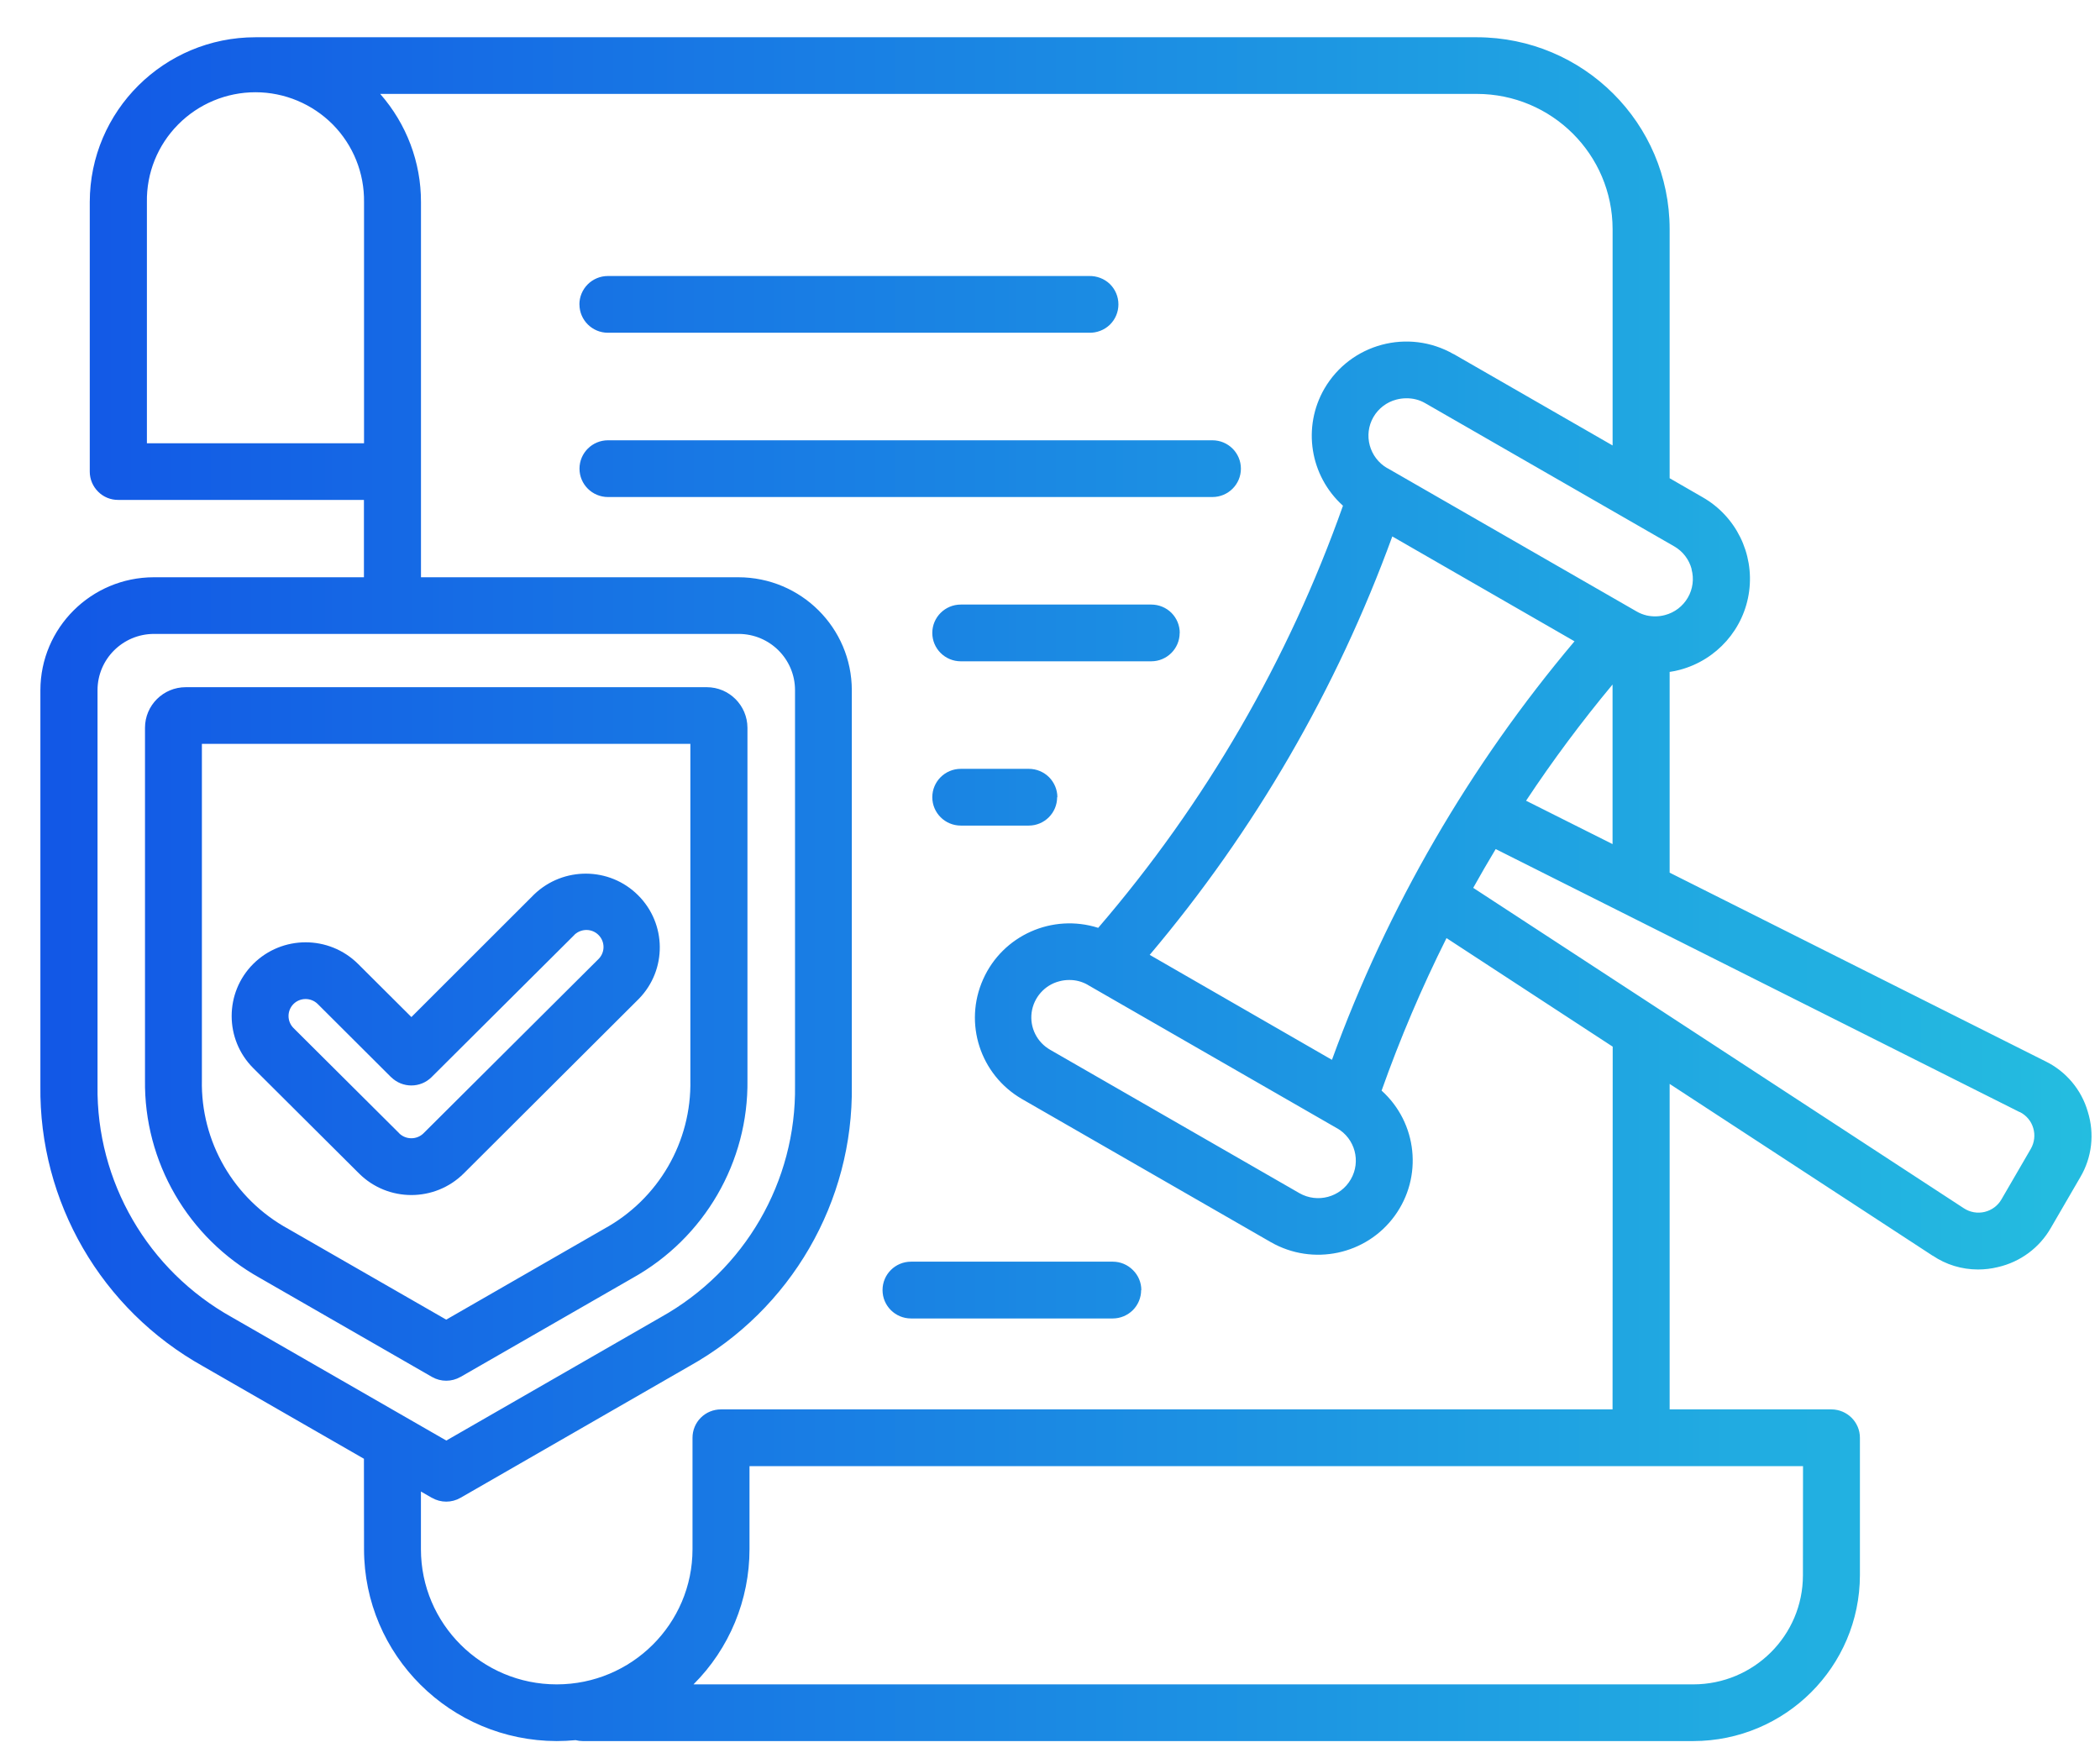 <svg width="43" height="36" viewBox="0 0 43 36" fill="none" xmlns="http://www.w3.org/2000/svg">
<path d="M42.75 22.765C42.621 22.315 42.304 21.938 41.881 21.732L34.188 17.87V13.759C34.258 13.749 34.33 13.735 34.398 13.716C35.154 13.514 35.715 12.877 35.816 12.106C35.918 11.332 35.544 10.573 34.866 10.184L34.188 9.793V4.692C34.186 2.523 32.421 0.767 30.243 0.763H5.231C3.359 0.763 1.84 2.273 1.838 4.138V9.658C1.838 9.812 1.9 9.959 2.009 10.068C2.118 10.178 2.268 10.239 2.422 10.237H7.452V11.821H3.149C1.867 11.823 0.829 12.857 0.827 14.134V22.231C0.796 24.61 2.074 26.816 4.16 27.979L7.452 29.872L7.454 31.724C7.456 33.893 9.221 35.648 11.399 35.653C11.528 35.653 11.658 35.646 11.787 35.634H11.785C11.834 35.646 11.884 35.653 11.933 35.653H34.673C36.555 35.65 38.081 34.13 38.084 32.256V29.442C38.084 29.121 37.822 28.863 37.502 28.861H34.188V22.196L39.575 25.715V25.713C39.848 25.898 40.171 25.996 40.502 25.996C40.639 25.996 40.775 25.98 40.909 25.947C41.369 25.842 41.763 25.55 41.996 25.14L42.596 24.107C42.836 23.702 42.891 23.215 42.75 22.765L42.75 22.765ZM31.248 16.397C31.794 15.572 32.386 14.778 33.019 14.017V17.285L31.248 16.397ZM22.273 20.168L27.375 23.103H27.377C27.745 23.313 27.872 23.784 27.659 24.15C27.447 24.519 26.974 24.643 26.607 24.433L21.505 21.498C21.233 21.343 21.083 21.042 21.124 20.733C21.166 20.426 21.39 20.172 21.689 20.095C21.757 20.076 21.825 20.068 21.893 20.068C22.026 20.066 22.158 20.101 22.275 20.168L22.273 20.168ZM27.27 21.701L23.539 19.552L23.541 19.554C25.69 17.011 27.371 14.109 28.509 10.985L32.241 13.133V13.131C30.093 15.677 28.41 18.577 27.274 21.701H27.27ZM34.634 11.656H34.636C34.69 11.852 34.663 12.063 34.56 12.239C34.458 12.415 34.289 12.544 34.092 12.595C33.971 12.628 33.841 12.63 33.718 12.603C33.644 12.585 33.574 12.558 33.508 12.519L28.406 9.585V9.587C28.039 9.374 27.911 8.905 28.123 8.539C28.226 8.363 28.394 8.234 28.591 8.183C28.659 8.165 28.727 8.156 28.795 8.156C28.93 8.154 29.064 8.187 29.181 8.255L34.283 11.189C34.46 11.291 34.587 11.459 34.639 11.656L34.634 11.656ZM3.008 9.077V4.138C2.998 3.544 3.228 2.973 3.647 2.55C4.064 2.128 4.635 1.889 5.231 1.889C5.825 1.889 6.396 2.128 6.815 2.55C7.232 2.973 7.462 3.544 7.454 4.138V9.077H3.008ZM1.997 22.231V14.133C1.997 13.497 2.515 12.981 3.154 12.981H15.123C15.762 12.981 16.279 13.497 16.279 14.133V22.231C16.306 24.193 15.252 26.014 13.53 26.974L9.139 29.499L4.748 26.974C3.026 26.014 1.97 24.193 1.997 22.231ZM36.917 32.258C36.917 33.492 35.913 34.49 34.673 34.492H14.2C14.936 33.758 15.347 32.761 15.347 31.724V30.023H36.919L36.917 32.258ZM33.019 28.861H14.763C14.607 28.861 14.459 28.922 14.35 29.031C14.241 29.139 14.18 29.288 14.18 29.442V31.724C14.18 33.252 12.934 34.492 11.399 34.492C9.865 34.492 8.619 33.252 8.619 31.724V30.543L8.843 30.672H8.845C9.026 30.776 9.248 30.776 9.429 30.672L14.11 27.979C16.195 26.817 17.475 24.611 17.442 22.231V14.133C17.44 12.857 16.403 11.823 15.12 11.821H8.62V4.137C8.622 3.323 8.324 2.537 7.785 1.923H30.24C31.775 1.925 33.018 3.163 33.02 4.692V9.122L29.765 7.25V7.252C28.836 6.72 27.655 7.037 27.119 7.958C26.663 8.746 26.821 9.744 27.499 10.356C26.379 13.52 24.68 16.45 22.487 19C21.546 18.701 20.531 19.155 20.131 20.053C19.728 20.952 20.069 22.006 20.922 22.503L26.023 25.437C26.882 25.928 27.976 25.697 28.557 24.899C29.139 24.101 29.023 22.994 28.29 22.333C28.668 21.267 29.112 20.223 29.619 19.21L33.022 21.433L33.019 28.861ZM41.583 23.526L40.983 24.559C40.91 24.688 40.784 24.782 40.638 24.817C40.492 24.852 40.338 24.825 40.213 24.743L33.93 20.639L30.166 18.181C30.316 17.913 30.468 17.649 30.626 17.387L41.355 22.773L41.357 22.771C41.491 22.838 41.592 22.957 41.633 23.1C41.676 23.243 41.657 23.397 41.583 23.526ZM21.649 16.325H21.646C21.646 16.646 21.386 16.906 21.065 16.906H19.674C19.351 16.906 19.09 16.646 19.09 16.325C19.09 16.004 19.351 15.744 19.674 15.744H21.067C21.221 15.744 21.369 15.805 21.48 15.914C21.589 16.024 21.651 16.172 21.651 16.325L21.649 16.325ZM23.368 26.418H23.366C23.366 26.573 23.305 26.72 23.196 26.829C23.087 26.937 22.939 26.999 22.783 26.999H18.655C18.332 26.999 18.071 26.739 18.071 26.418C18.071 26.096 18.332 25.836 18.655 25.836H22.787C22.941 25.836 23.089 25.898 23.198 26.008C23.309 26.117 23.37 26.264 23.37 26.418L23.368 26.418ZM24.157 12.961H24.155C24.155 13.282 23.894 13.542 23.572 13.542H19.674C19.351 13.542 19.09 13.282 19.09 12.961C19.09 12.64 19.351 12.38 19.674 12.38H23.574C23.728 12.38 23.878 12.441 23.987 12.55C24.096 12.66 24.157 12.807 24.157 12.961ZM24.825 10.178H12.45C12.127 10.178 11.866 9.918 11.866 9.597C11.866 9.276 12.127 9.016 12.45 9.016H24.825C25.148 9.016 25.409 9.276 25.409 9.597C25.409 9.918 25.148 10.178 24.825 10.178ZM11.864 6.233C11.864 6.079 11.925 5.932 12.036 5.821C12.145 5.713 12.293 5.652 12.447 5.652H22.299C22.458 5.648 22.612 5.707 22.725 5.815C22.838 5.926 22.901 6.075 22.901 6.233C22.901 6.39 22.838 6.54 22.725 6.65C22.612 6.759 22.458 6.818 22.299 6.814H12.449C12.126 6.814 11.865 6.554 11.865 6.233L11.864 6.233ZM9.427 28.198L12.951 26.172C14.424 25.351 15.328 23.794 15.305 22.114V14.903C15.303 14.444 14.931 14.072 14.471 14.072H3.803C3.343 14.072 2.969 14.444 2.969 14.903V22.114C2.946 23.794 3.85 25.349 5.322 26.17L8.845 28.196C9.026 28.3 9.248 28.3 9.429 28.196L9.427 28.198ZM5.903 25.165C4.789 24.555 4.107 23.381 4.134 22.114V15.232H14.136V22.114C14.163 23.381 13.483 24.555 12.367 25.165L9.137 27.023L5.903 25.165ZM13.084 20.451C13.659 19.859 13.651 18.916 13.066 18.333C12.482 17.749 11.535 17.743 10.939 18.314L8.424 20.827L7.331 19.738C6.737 19.149 5.779 19.149 5.186 19.738C4.596 20.328 4.596 21.283 5.186 21.873L7.351 24.029C7.943 24.619 8.903 24.619 9.496 24.029L13.084 20.451ZM8.173 23.205L6.01 21.052C5.874 20.915 5.874 20.696 6.01 20.559C6.147 20.424 6.367 20.424 6.505 20.559L8.009 22.059H8.011C8.239 22.284 8.607 22.284 8.835 22.059L11.765 19.141V19.139C11.905 19.01 12.12 19.012 12.254 19.145C12.39 19.28 12.392 19.495 12.262 19.632L8.67 23.209C8.533 23.342 8.313 23.342 8.175 23.209L8.173 23.205Z" fill="url(#paint0_linear_927_4495)"/>
<defs>
<linearGradient id="paint0_linear_927_4495" x1="0.827" y1="18.207" x2="42.827" y2="18.207" gradientUnits="userSpaceOnUse">
<stop offset="2.3957e-07" stop-color="#1257E6"/>
<stop offset="1" stop-color="#24BDE0"/>
</linearGradient>
</defs>
</svg>
